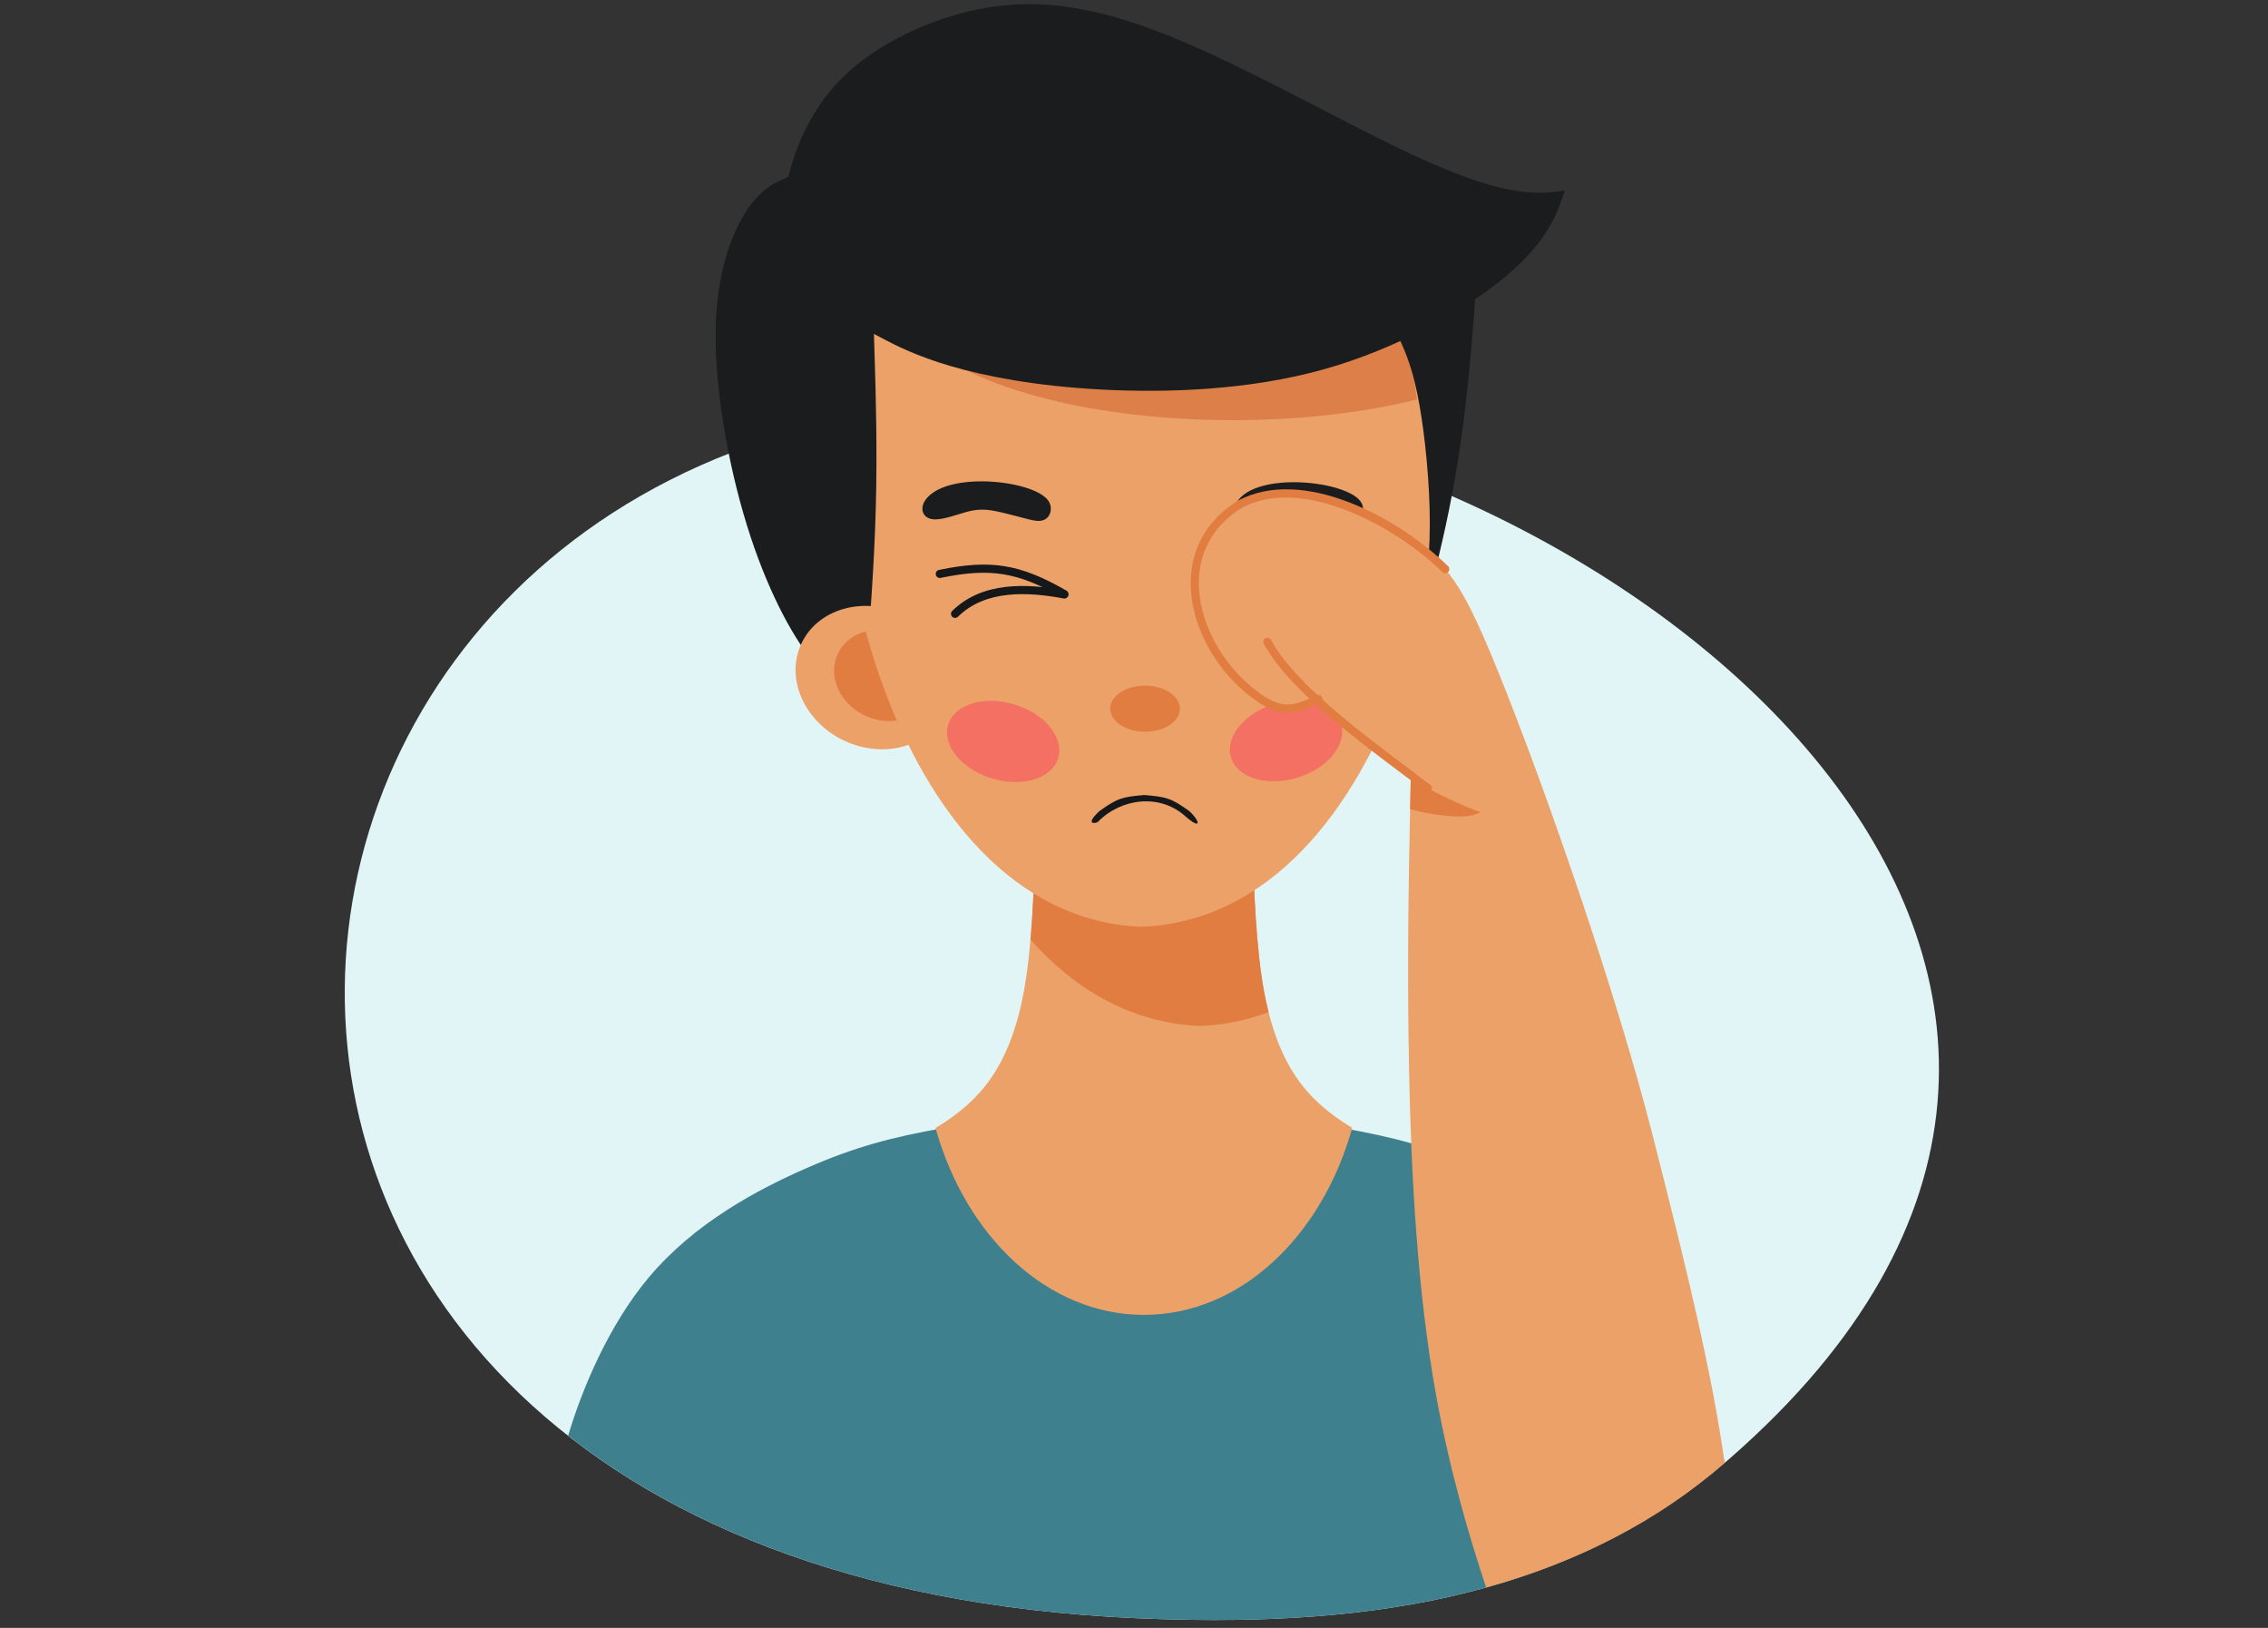 <?xml version="1.0" encoding="UTF-8"?><svg xmlns="http://www.w3.org/2000/svg" xmlns:xlink="http://www.w3.org/1999/xlink" height="352.6" preserveAspectRatio="xMidYMid meet" version="1.0" viewBox="2.6 74.1 491.4 352.6" width="491.4" zoomAndPan="magnify"><rect x="2.6" y="74.1" width="491.4" height="352.6" fill="#333333" stroke="none"/><g fill-rule="evenodd"><g id="change1_1"><path d="M 248.391 424.586 C 2.555 413.473 39.93 142.312 244.371 162.176 C 362.539 173.656 493.922 288.312 377.367 390.023 C 341.109 421.664 294.785 426.672 248.391 424.586" fill="#e2f5f6"/></g><g id="change2_1"><path d="M 248.391 424.586 C 194.086 422.121 153.621 406.977 125.695 385.074 C 128.605 375.27 134.395 361.219 143.223 350.727 C 153.078 339.02 166.727 331.75 177.348 327.117 C 187.969 322.473 195.582 320.48 207.156 318.406 C 243.723 311.84 256.723 311.84 293.289 318.406 C 304.863 320.48 312.477 322.473 323.098 327.117 C 333.719 331.75 347.355 339.02 357.211 350.727 C 367.078 362.441 373.148 378.566 375.637 388.305 C 375.883 389.246 376.094 390.145 376.27 390.969 C 340.18 421.758 294.312 426.66 248.391 424.586" fill="#3f808f"/></g><g id="change3_1"><path d="M 227.02 254.777 C 226.605 267.082 226.195 279.402 224.402 289.008 C 222.621 298.613 219.453 305.512 215.09 310.496 C 211.957 314.094 208.195 316.684 205.297 318.43 C 211.895 342.016 229.613 358.906 250.441 358.906 C 271.27 358.906 288.984 342.004 295.586 318.406 C 292.688 316.66 288.949 314.066 285.824 310.496 C 281.453 305.512 278.297 298.602 276.504 288.996 C 274.723 279.402 274.301 267.082 273.887 254.777 C 258.27 254.777 242.648 254.777 227.02 254.777" fill="#eba168"/></g><g id="change4_1"><path d="M 227.02 254.777 C 226.762 262.641 226.488 270.488 225.875 277.645 C 235.543 288.477 247.766 295.727 262.664 296.328 C 267.922 296.113 272.848 295.066 277.457 293.336 C 277.102 291.953 276.785 290.516 276.504 288.996 C 274.723 279.402 274.301 267.082 273.887 254.777 C 258.27 254.777 242.648 254.777 227.02 254.777" fill="#e17d41"/></g><g id="change3_2"><path d="M 249.922 274.852 C 194.402 272.621 175.805 177.973 189.664 149.965 C 200.297 128.488 227.691 121.461 249.922 121.062 C 272.152 121.449 299.547 128.477 310.191 149.965 C 324.039 177.973 305.453 272.621 249.922 274.852" fill="#eba168"/></g><g id="change5_1"><path d="M 202.926 148.34 C 212.062 129.926 235.566 123.902 254.637 123.562 C 273.711 123.891 297.227 129.926 306.359 148.359 C 307.93 151.543 309.012 155.738 309.602 160.621 C 298.18 163.461 284.48 165.109 269.738 165.109 C 239.551 165.109 213.688 158.18 202.926 148.34" fill="#dc7f48"/></g><g id="change6_1"><path d="M 178.41 216.941 C 173.953 211.445 168.555 201.215 164.441 187.906 C 160.316 174.613 157.484 158.227 157.652 145.828 C 157.828 133.438 160.988 125.035 164.098 120.133 C 167.223 115.227 170.301 113.812 171.832 113.105 C 173.375 112.398 173.375 112.398 173.375 112.398 C 173.375 112.398 173.375 112.398 173.871 110.652 C 174.379 108.91 175.367 105.406 177.699 101 C 180.023 96.59 183.688 91.273 190.633 86.324 C 197.574 81.375 207.805 76.801 218.699 75.434 C 229.602 74.055 241.152 75.895 256.336 82.047 C 271.516 88.199 290.305 98.68 303.484 105.16 C 316.676 111.645 324.242 114.145 329.641 115.18 C 335.051 116.23 338.293 115.805 339.918 115.605 C 341.531 115.391 341.531 115.391 341.582 115.391 C 341.617 115.391 341.699 115.391 340.625 118.258 C 339.543 121.133 337.301 126.871 328.816 133.98 C 320.328 141.09 305.605 149.574 289.398 154.102 C 273.18 158.641 255.461 159.219 241.234 158.477 C 227.02 157.723 216.293 155.645 208.656 153.418 C 201.027 151.191 196.488 148.809 194.215 147.617 C 191.953 146.43 191.953 146.43 191.953 146.43 C 191.953 146.43 191.953 146.43 192.141 152.641 C 192.328 158.863 192.707 171.312 192.352 184.23 C 192 197.148 190.926 210.539 190.383 217.234 C 189.844 223.93 189.844 223.93 189.844 223.93 C 189.844 223.93 189.844 223.93 188.098 223.555 C 186.352 223.176 182.852 222.434 178.41 216.941" fill="#1b1c1d"/></g><g id="change6_2"><path d="M 322.285 138.141 C 321.824 144.246 321.082 154.395 319.867 164.086 C 318.664 173.773 317.004 183.004 315.129 191.16 C 313.258 199.316 311.184 206.402 310.133 209.938 C 309.094 213.477 309.094 213.477 309.094 213.477 C 309.094 213.477 309.094 213.477 309.84 209.996 C 310.566 206.52 312.043 199.566 312.336 190.961 C 312.633 182.344 311.734 172.066 310.602 164.582 C 309.461 157.086 308.07 152.367 306.066 148.078 C 304.062 143.777 301.457 139.898 300.148 137.953 C 298.84 136.008 298.84 136.008 298.84 136.008 C 298.84 136.008 298.84 136.008 302.883 134.652 C 306.926 133.297 315 130.586 319.031 129.219 C 323.074 127.863 323.074 127.863 323.074 127.863 C 323.074 127.863 323.074 127.863 322.992 128.91 C 322.91 129.949 322.742 132.023 322.285 138.141" fill="#1b1c1d"/></g><g id="change4_2"><path d="M 250.699 232.594 C 254.852 232.594 258.242 230.355 258.242 227.598 C 258.242 224.852 254.852 222.609 250.699 222.609 C 246.539 222.609 243.145 224.852 243.145 227.598 C 243.145 230.355 246.539 232.594 250.699 232.594" fill="#e17d41"/></g><g id="change7_1"><path d="M 250.652 246.312 C 255.402 246.727 256.324 246.973 260.27 249.77 C 262.371 251.727 262.711 253.223 260.953 252.102 L 260.941 252.137 L 260.852 252.031 C 260.449 251.762 259.953 251.371 259.352 250.84 C 253.906 245.984 245.539 246.938 240.457 252.137 C 240.188 252.406 237.383 252.984 240.824 249.77 C 244.77 246.973 245.703 246.727 250.441 246.312 C 250.477 246.301 250.512 246.301 250.547 246.301 C 250.582 246.301 250.617 246.301 250.652 246.312" fill="#161718"/></g><g id="change8_1"><path d="M 221.996 226.57 C 215.375 224.719 209.09 226.852 207.961 231.344 C 206.828 235.824 211.27 240.965 217.906 242.824 C 224.531 244.676 230.816 242.543 231.945 238.051 C 233.078 233.559 228.621 228.422 221.996 226.57" fill="#f47062"/></g><g id="change7_2"><path d="M 206.027 197.551 C 217.27 195.215 223.648 196.266 233.633 202.02 C 234.047 202.277 234.176 202.82 233.926 203.23 C 233.668 203.656 233.125 203.785 232.715 203.527 C 223.164 198.02 217.176 197.043 206.426 199.27 C 205.957 199.391 205.473 199.082 205.367 198.609 C 205.25 198.141 205.543 197.656 206.027 197.551" fill="#161718"/></g><g id="change7_3"><path d="M 208.902 206.438 C 215.375 200.062 224.98 200.426 233.395 201.992 C 233.879 202.102 234.188 202.57 234.078 203.055 C 233.973 203.527 233.504 203.832 233.031 203.727 C 225.285 202.277 216.117 201.805 210.164 207.676 C 209.82 208.027 209.258 208.027 208.914 207.688 C 208.562 207.344 208.562 206.789 208.902 206.438" fill="#161718"/></g><g id="change6_3"><path d="M 203.352 182.074 C 202.535 183.062 202.277 184.148 202.562 185.02 C 202.855 185.902 203.691 186.59 205.234 186.602 C 207.109 186.609 209.715 185.633 211.922 185.008 C 215.242 184.055 217.426 184.547 220.762 185.375 C 222.234 185.727 223.801 186.164 225.535 186.602 C 227.113 186.988 227.867 187.023 228.539 186.801 C 230.168 186.281 230.676 184.43 229.977 182.957 C 227.738 178.266 208.418 175.922 203.352 182.074" fill="#1b1c1d"/></g><g id="change3_3"><path d="M 198.352 207.203 C 207.027 211.281 211.164 220.699 207.617 228.242 C 204.07 235.789 194.168 238.605 185.504 234.527 C 176.84 230.449 172.691 221.031 176.238 213.484 C 179.789 205.941 189.688 203.137 198.352 207.203" fill="#eba168"/></g><g id="change4_3"><path d="M 196.902 230.152 C 194.699 230.484 192.293 230.164 190.02 229.094 C 184.504 226.5 181.863 220.512 184.125 215.715 C 185.293 213.238 187.531 211.555 190.184 210.883 C 191.953 217.422 194.191 223.93 196.902 230.152" fill="#e17d41"/></g><g id="change8_2"><path d="M 279.191 226.418 C 285.812 224.566 292.098 226.699 293.23 231.191 C 294.359 235.672 289.918 240.809 283.281 242.66 C 276.656 244.523 270.371 242.391 269.242 237.898 C 268.109 233.406 272.566 228.27 279.191 226.418" fill="#f47062"/></g><g id="change6_4"><path d="M 271.02 182.262 C 270.219 183.254 269.949 184.336 270.242 185.207 C 270.527 186.094 271.363 186.777 272.906 186.789 C 274.781 186.789 277.398 185.82 279.602 185.195 C 282.914 184.242 285.098 184.738 288.441 185.562 C 289.906 185.914 291.484 186.352 293.203 186.789 C 294.785 187.176 295.539 187.211 296.211 186.988 C 297.84 186.457 298.355 184.617 297.648 183.145 C 295.422 178.453 276.09 176.109 271.02 182.262" fill="#1b1c1d"/></g><g id="change3_4"><path d="M 376.27 390.969 C 361.703 403.699 344.387 412.457 324.605 417.961 C 320.895 406.93 316.578 392.113 313.68 375.895 C 309.684 353.602 308.352 328.648 307.895 305.945 C 307.434 283.242 307.855 262.781 308.059 252.551 C 308.27 242.316 308.27 242.316 308.27 242.316 C 308.27 242.316 308.27 242.316 307.031 241.129 C 305.793 239.938 303.32 237.543 301.066 235.684 C 298.828 233.82 296.824 232.477 295.82 231.805 C 294.82 231.133 294.82 231.133 294.82 231.133 C 294.82 231.133 294.82 231.133 293.816 231.711 C 292.816 232.285 291.035 225.98 287.746 225.734 C 284.461 225.473 281.645 229.777 275.102 225.016 C 268.547 220.254 263.938 212.133 262.273 204.48 C 260.613 196.832 262.863 190.266 267.52 185.977 C 272.176 181.695 279.25 179.703 287.5 181.32 C 295.738 182.934 305.184 188.156 311.453 193.27 C 317.734 198.387 320.859 203.387 329.32 224.895 C 337.797 246.395 352.613 288.395 360.664 319.961 C 368.715 351.527 373.617 372.168 376.27 390.969" fill="#eba168"/></g><g id="change4_4"><path d="M 306.762 240.867 L 307.031 241.129 C 308.27 242.316 308.27 242.316 308.27 242.316 L 308.129 249.355 C 310.969 250.238 315.461 250.875 318.289 250.945 C 321.223 251.02 322.367 250.477 322.945 250.203 C 323.512 249.934 323.512 249.934 323.512 249.934 C 323.512 249.934 323.512 249.934 323.312 249.922 C 323.121 249.898 322.723 249.852 320.574 248.953 C 318.418 248.047 314.504 246.277 311.961 244.828 C 309.414 243.379 308.223 242.258 307.305 241.387 L 306.762 240.867" fill="#e17d41"/></g><g id="change4_5"><path d="M 311.418 245.523 C 301.008 237.449 282.477 224.801 276.395 213.484 C 276.195 213.051 276.371 212.52 276.82 212.309 C 277.258 212.098 277.789 212.285 278 212.719 C 283.785 223.527 302.508 236.379 312.5 244.133 C 312.891 244.43 312.961 244.98 312.652 245.371 C 312.359 245.762 311.805 245.832 311.418 245.523" fill="#e17d41"/></g><g id="change4_6"><path d="M 271.504 184.184 C 255.438 194.402 262.816 215.523 275.891 224.496 C 280.676 227.773 282.902 227.02 287.855 224.695 C 288.289 224.473 288.82 224.66 289.031 225.098 C 289.246 225.531 289.066 226.062 288.633 226.277 C 283.078 228.895 280.25 229.625 274.863 225.945 C 260.719 216.258 253.375 193.648 270.609 182.664 C 271.031 182.414 271.574 182.559 271.824 182.969 C 272.07 183.395 271.93 183.938 271.504 184.184" fill="#e17d41"/></g><g id="change4_7"><path d="M 270.609 182.664 C 284.93 174.777 305.973 186.539 316.367 196.762 C 316.711 197.113 316.711 197.668 316.355 198.012 C 316.004 198.352 315.449 198.352 315.105 197.996 C 305.465 188.508 284.836 176.828 271.504 184.184 C 271.094 184.43 270.551 184.289 270.305 183.875 C 270.055 183.453 270.184 182.91 270.609 182.664" fill="#e17d41"/></g></g></svg>